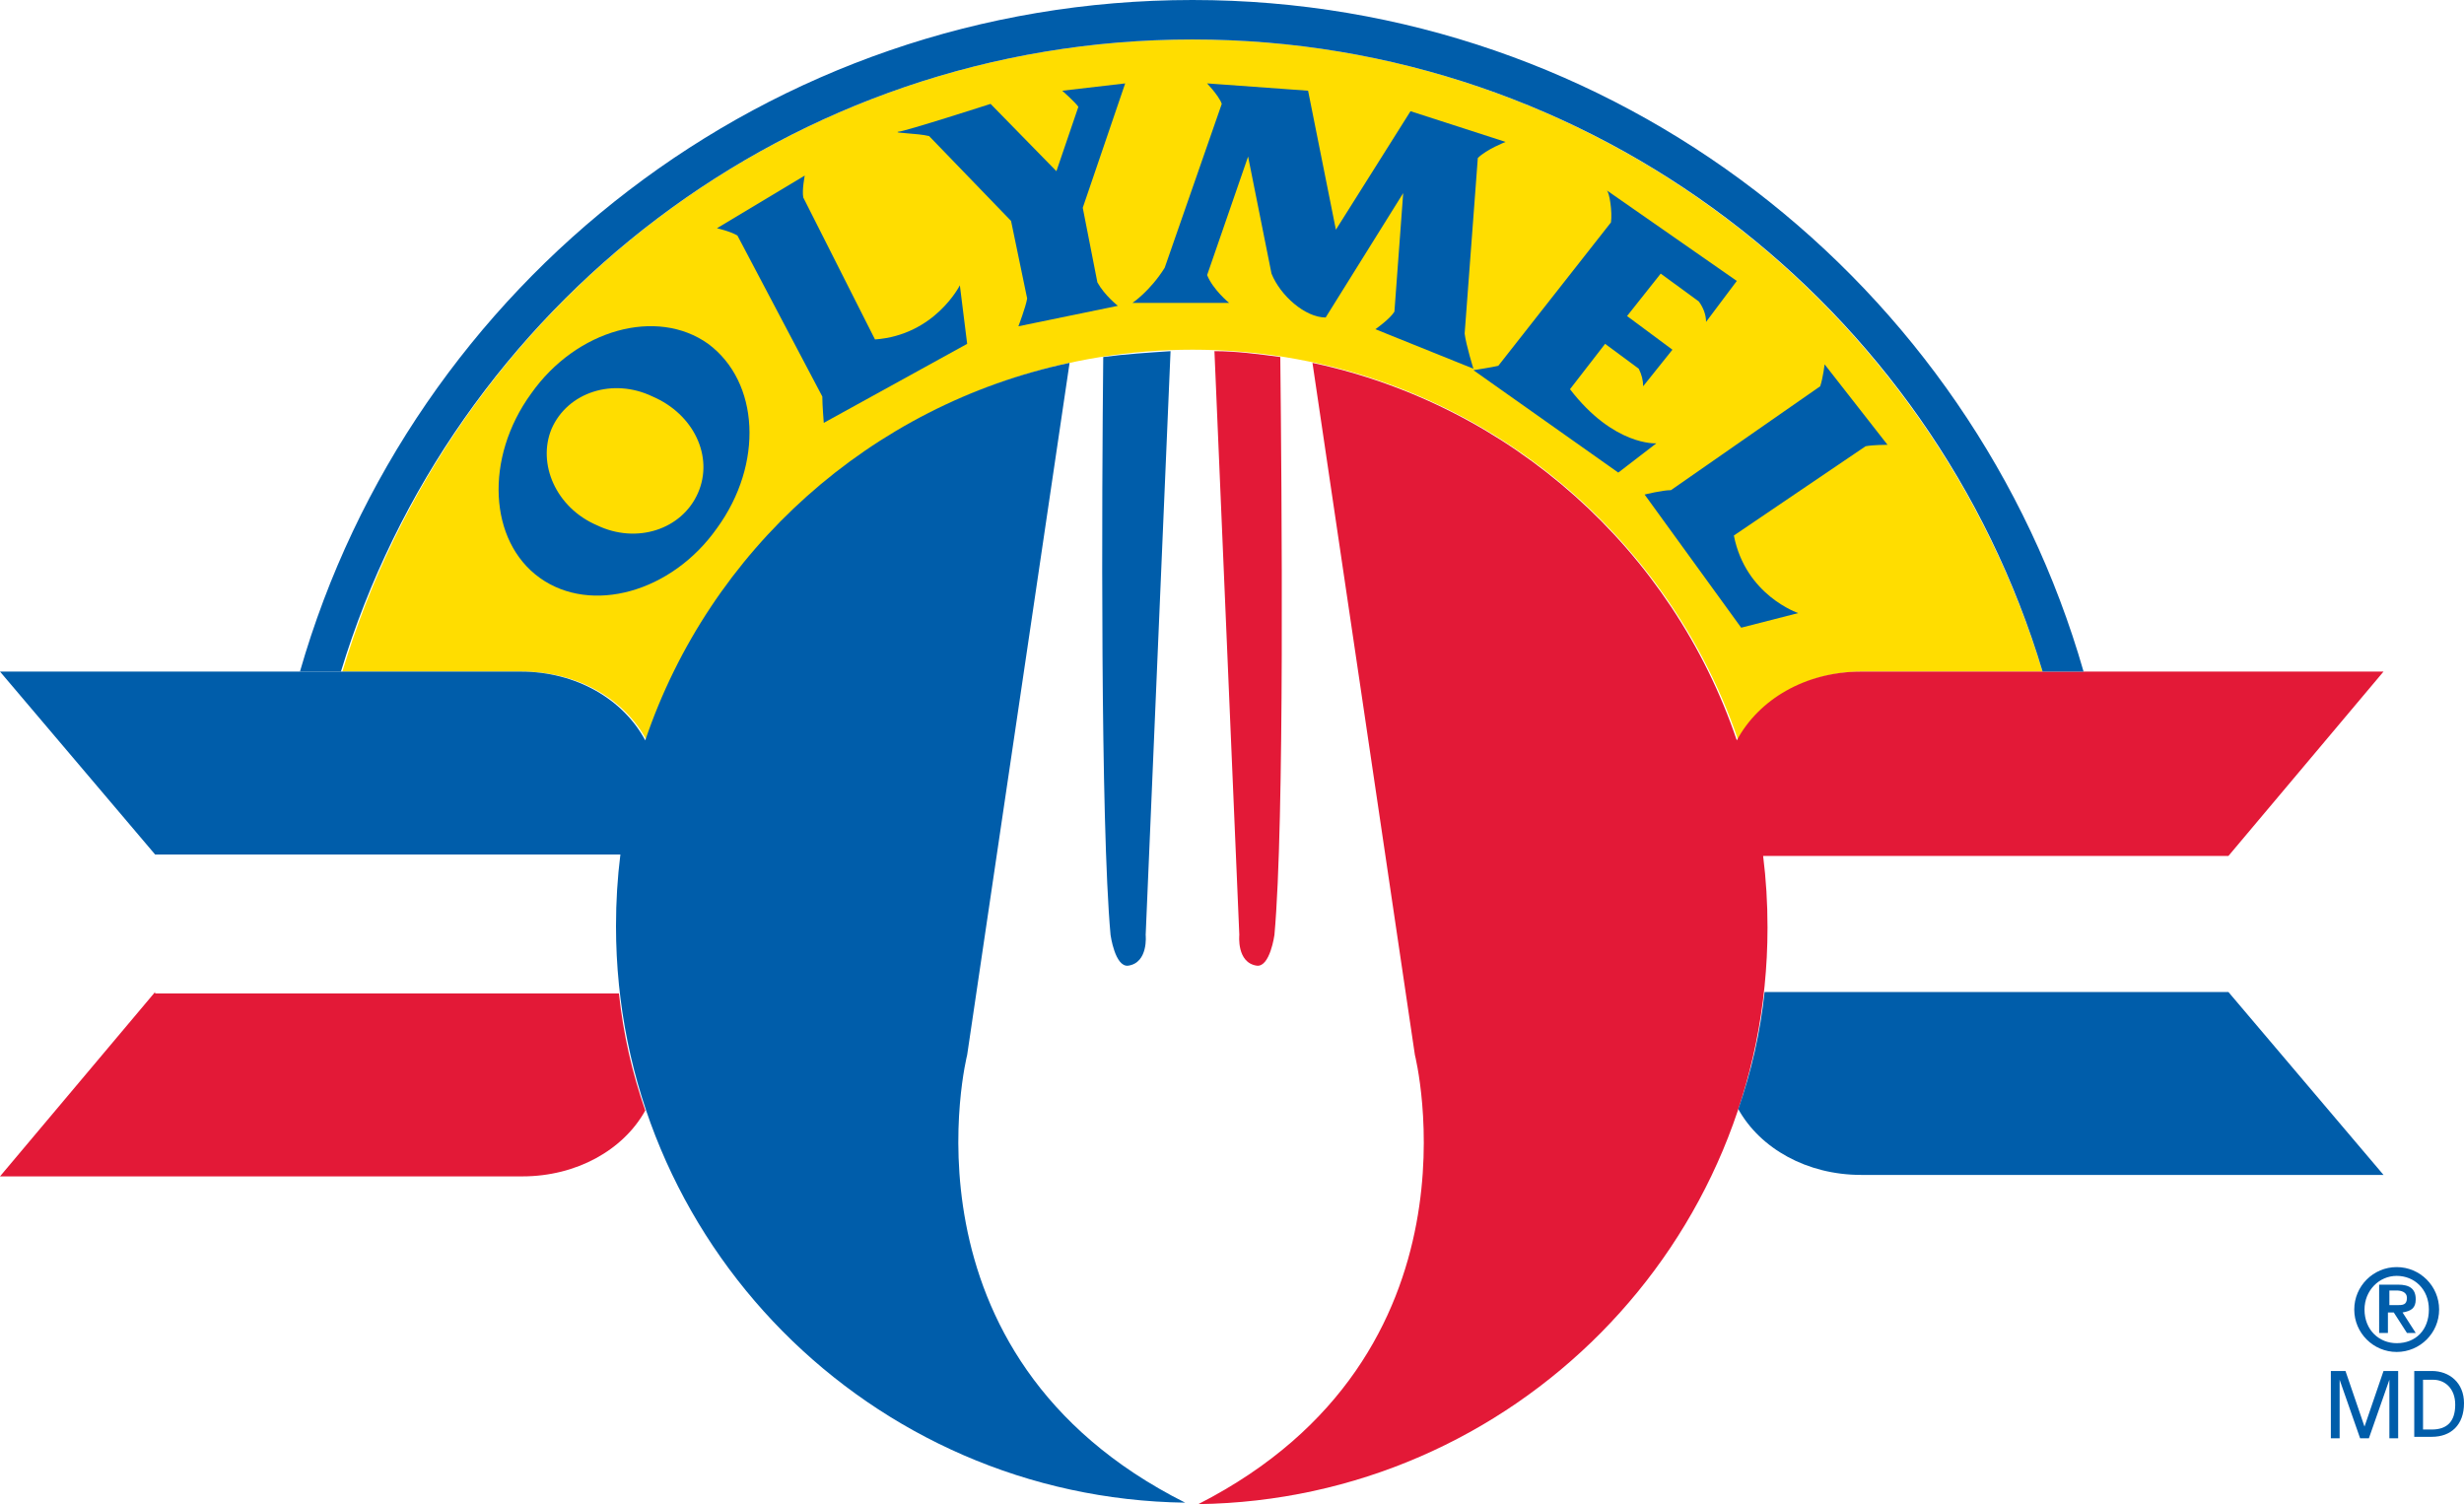 <?xml version="1.0" encoding="utf-8"?>
<!-- Generator: Adobe Illustrator 26.2.0, SVG Export Plug-In . SVG Version: 6.00 Build 0)  -->
<svg version="1.1" id="Layer_1" xmlns="http://www.w3.org/2000/svg" xmlns:xlink="http://www.w3.org/1999/xlink" x="0px" y="0px"
	 viewBox="0 0 168.4 102.8" style="enable-background:new 0 0 168.4 102.8;" xml:space="preserve">
<style type="text/css">
	.st0{fill:#FFDD00;}
	.st1{fill:#005DAA;}
	.st2{fill:#E31937;}
</style>
<path class="st0" d="M81.5,2.7C54,2.7,30.9,20.9,23.4,45.9h12.3c3.8,0,7,1.9,8.5,4.7l0,0c5.3-15.5,20-26.7,37.3-26.7
	s32,11.2,37.3,26.7l0,0c1.5-2.8,4.7-4.7,8.5-4.7h12.3C132,20.9,108.9,2.7,81.5,2.7z"/>
<path class="st1" d="M66.1,72.1l7-47.3c-13.6,2.9-24.6,12.8-29,25.8c-1.5-2.8-4.7-4.7-8.5-4.7H0l10.6,12.5h31.8
	c-0.2,1.6-0.3,3.2-0.3,4.9c0,21.6,17.4,39.1,38.9,39.4C60.9,92.6,66.1,72.1,66.1,72.1z"/>
<path class="st2" d="M162.9,45.9h-35.7c-3.8,0-7,1.9-8.5,4.7c-4.4-13-15.4-22.9-29-25.8l7,47.3c0,0,5.2,20.5-14.8,30.7
	c21.5-0.3,38.9-17.8,38.9-39.4c0-1.7-0.1-3.3-0.3-4.9h31.8L162.9,45.9z"/>
<path class="st1" d="M120.6,67.8c-0.3,2.8-0.9,5.4-1.8,8c1.5,2.7,4.7,4.5,8.4,4.5h35.7l-10.6-12.5H120.6z"/>
<path class="st2" d="M10.6,67.8L0,80.4h35.7c3.7,0,6.9-1.8,8.4-4.5c-0.9-2.6-1.5-5.2-1.8-8H10.6z"/>
<path class="st2" d="M85.9,66c0.9,0.1,1.2-2.1,1.2-2.1c0.7-7.7,0.5-30.1,0.4-39.5C86,24.2,84.5,24,83,24l1.7,39.9
	C84.7,63.9,84.5,65.8,85.9,66z"/>
<path class="st1" d="M75.9,63.9c0,0,0.3,2.2,1.2,2.1c1.4-0.2,1.2-2.1,1.2-2.1L80,24c-1.5,0.1-3.1,0.2-4.6,0.4
	C75.3,33.8,75.2,56.2,75.9,63.9z"/>
<path class="st1" d="M48.4,23.5c-3.5-2.5-9-1-12.1,3.4c-3.2,4.4-2.9,10.1,0.6,12.6c3.5,2.5,9,1,12.1-3.4
	C52.2,31.7,51.9,26.1,48.4,23.5z M47.7,33.7c-1.1,2.5-4.2,3.5-6.9,2.2c-2.8-1.2-4.1-4.2-3.1-6.6c1.1-2.5,4.2-3.5,6.9-2.2
	C47.4,28.3,48.8,31.2,47.7,33.7z"/>
<path class="st1" d="M56.2,27.1c0,0.6,0.1,1.8,0.1,1.8l9.8-5.4l-0.5-4c0,0-1.7,3.4-5.8,3.7l-4.9-9.7C54.8,13,55,12,55,12l-6,3.6
	c0,0,0.9,0.2,1.4,0.5L56.2,27.1z"/>
<path class="st1" d="M114.2,33.5c-0.6,0-1.8,0.3-1.8,0.3l6.6,9.1l3.9-1c0,0-3.6-1.2-4.4-5.3l9-6.1c0.5-0.1,1.5-0.1,1.5-0.1l-4.3-5.5
	c0,0-0.1,0.9-0.3,1.5L114.2,33.5z"/>
<path class="st1" d="M69.1,15.1l1.1,5.3c-0.1,0.6-0.6,1.9-0.6,1.9l6.8-1.4c0,0-0.9-0.7-1.4-1.6L74,14.2l2.9-8.5l-4.3,0.5
	c0,0,0.9,0.8,1.1,1.1l-1.5,4.4l-4.5-4.6c0,0-5.9,1.9-6.3,1.9c-0.4,0.1,1.3,0.1,2.1,0.3L69.1,15.1z"/>
<path class="st1" d="M83.5,7.1l-3.9,11.2c-1,1.6-2.2,2.4-2.2,2.4l6.6,0c0,0-1.1-0.9-1.5-1.9l2.8-8.1l1.6,8c0.6,1.5,2.3,3,3.7,3
	l5.3-8.5l-0.6,8.1C95,21.8,94,22.5,94,22.5l6.7,2.7c0,0-0.5-1.6-0.6-2.4l0.9-12c0.6-0.6,1.9-1.1,1.9-1.1l-6.5-2.1l-5.1,8.1l-1.9-9.5
	l-6.9-0.5C82.3,5.5,83.3,6.5,83.5,7.1z"/>
<path class="st1" d="M110.1,15.2l-7.7,9.8c-0.4,0.1-1.7,0.3-1.7,0.3l9.9,7l2.6-2c0,0-2.9,0.2-5.9-3.7l2.4-3.1l2.3,1.7
	c0.2,0.4,0.3,0.8,0.3,1.2l2-2.5l-3.1-2.3l2.3-2.9l2.6,1.9c0.3,0.4,0.5,0.9,0.5,1.4l2.1-2.8l-8.9-6.2C110,13.1,110.2,14.5,110.1,15.2
	z"/>
<path class="st1" d="M81.5,2.7c27.4,0,50.6,18.2,58.1,43.2h2.8C134.8,19.4,110.4,0,81.5,0C52.5,0,28.1,19.4,20.5,45.9h2.8
	C30.9,20.9,54,2.7,81.5,2.7z"/>
<path class="st1" d="M160.9,89.5c0-1.6,1.3-2.9,2.9-2.9c1.6,0,2.9,1.3,2.9,2.9c0,1.6-1.3,2.9-2.9,2.9
	C162.2,92.4,160.9,91.1,160.9,89.5z M166,89.5c0-1.4-1-2.3-2.2-2.3c-1.2,0-2.2,1-2.2,2.3c0,1.4,1,2.3,2.2,2.3
	C165.1,91.8,166,90.9,166,89.5z M162.7,87.8h1.2c0.8,0,1.2,0.3,1.2,1c0,0.6-0.3,0.8-0.9,0.9l0.9,1.4h-0.6l-0.9-1.4h-0.4v1.4h-0.6
	V87.8z M163.3,89.2h0.5c0.4,0,0.7,0,0.7-0.5c0-0.4-0.4-0.5-0.7-0.5h-0.5V89.2z"/>
<path class="st1" d="M159.3,93.7h1l1.3,3.8l1.3-3.8h1v4.6h-0.6v-4h0l-1.4,4h-0.6l-1.4-4h0v4h-0.6V93.7z"/>
<path class="st1" d="M165,93.7h1.2c1.2,0,2.2,0.8,2.2,2.2c0,1.5-0.9,2.3-2.2,2.3H165V93.7z M165.6,97.7h0.6c1,0,1.6-0.5,1.6-1.7
	c0-1.1-0.7-1.7-1.5-1.7h-0.7V97.7z"/>
</svg>
